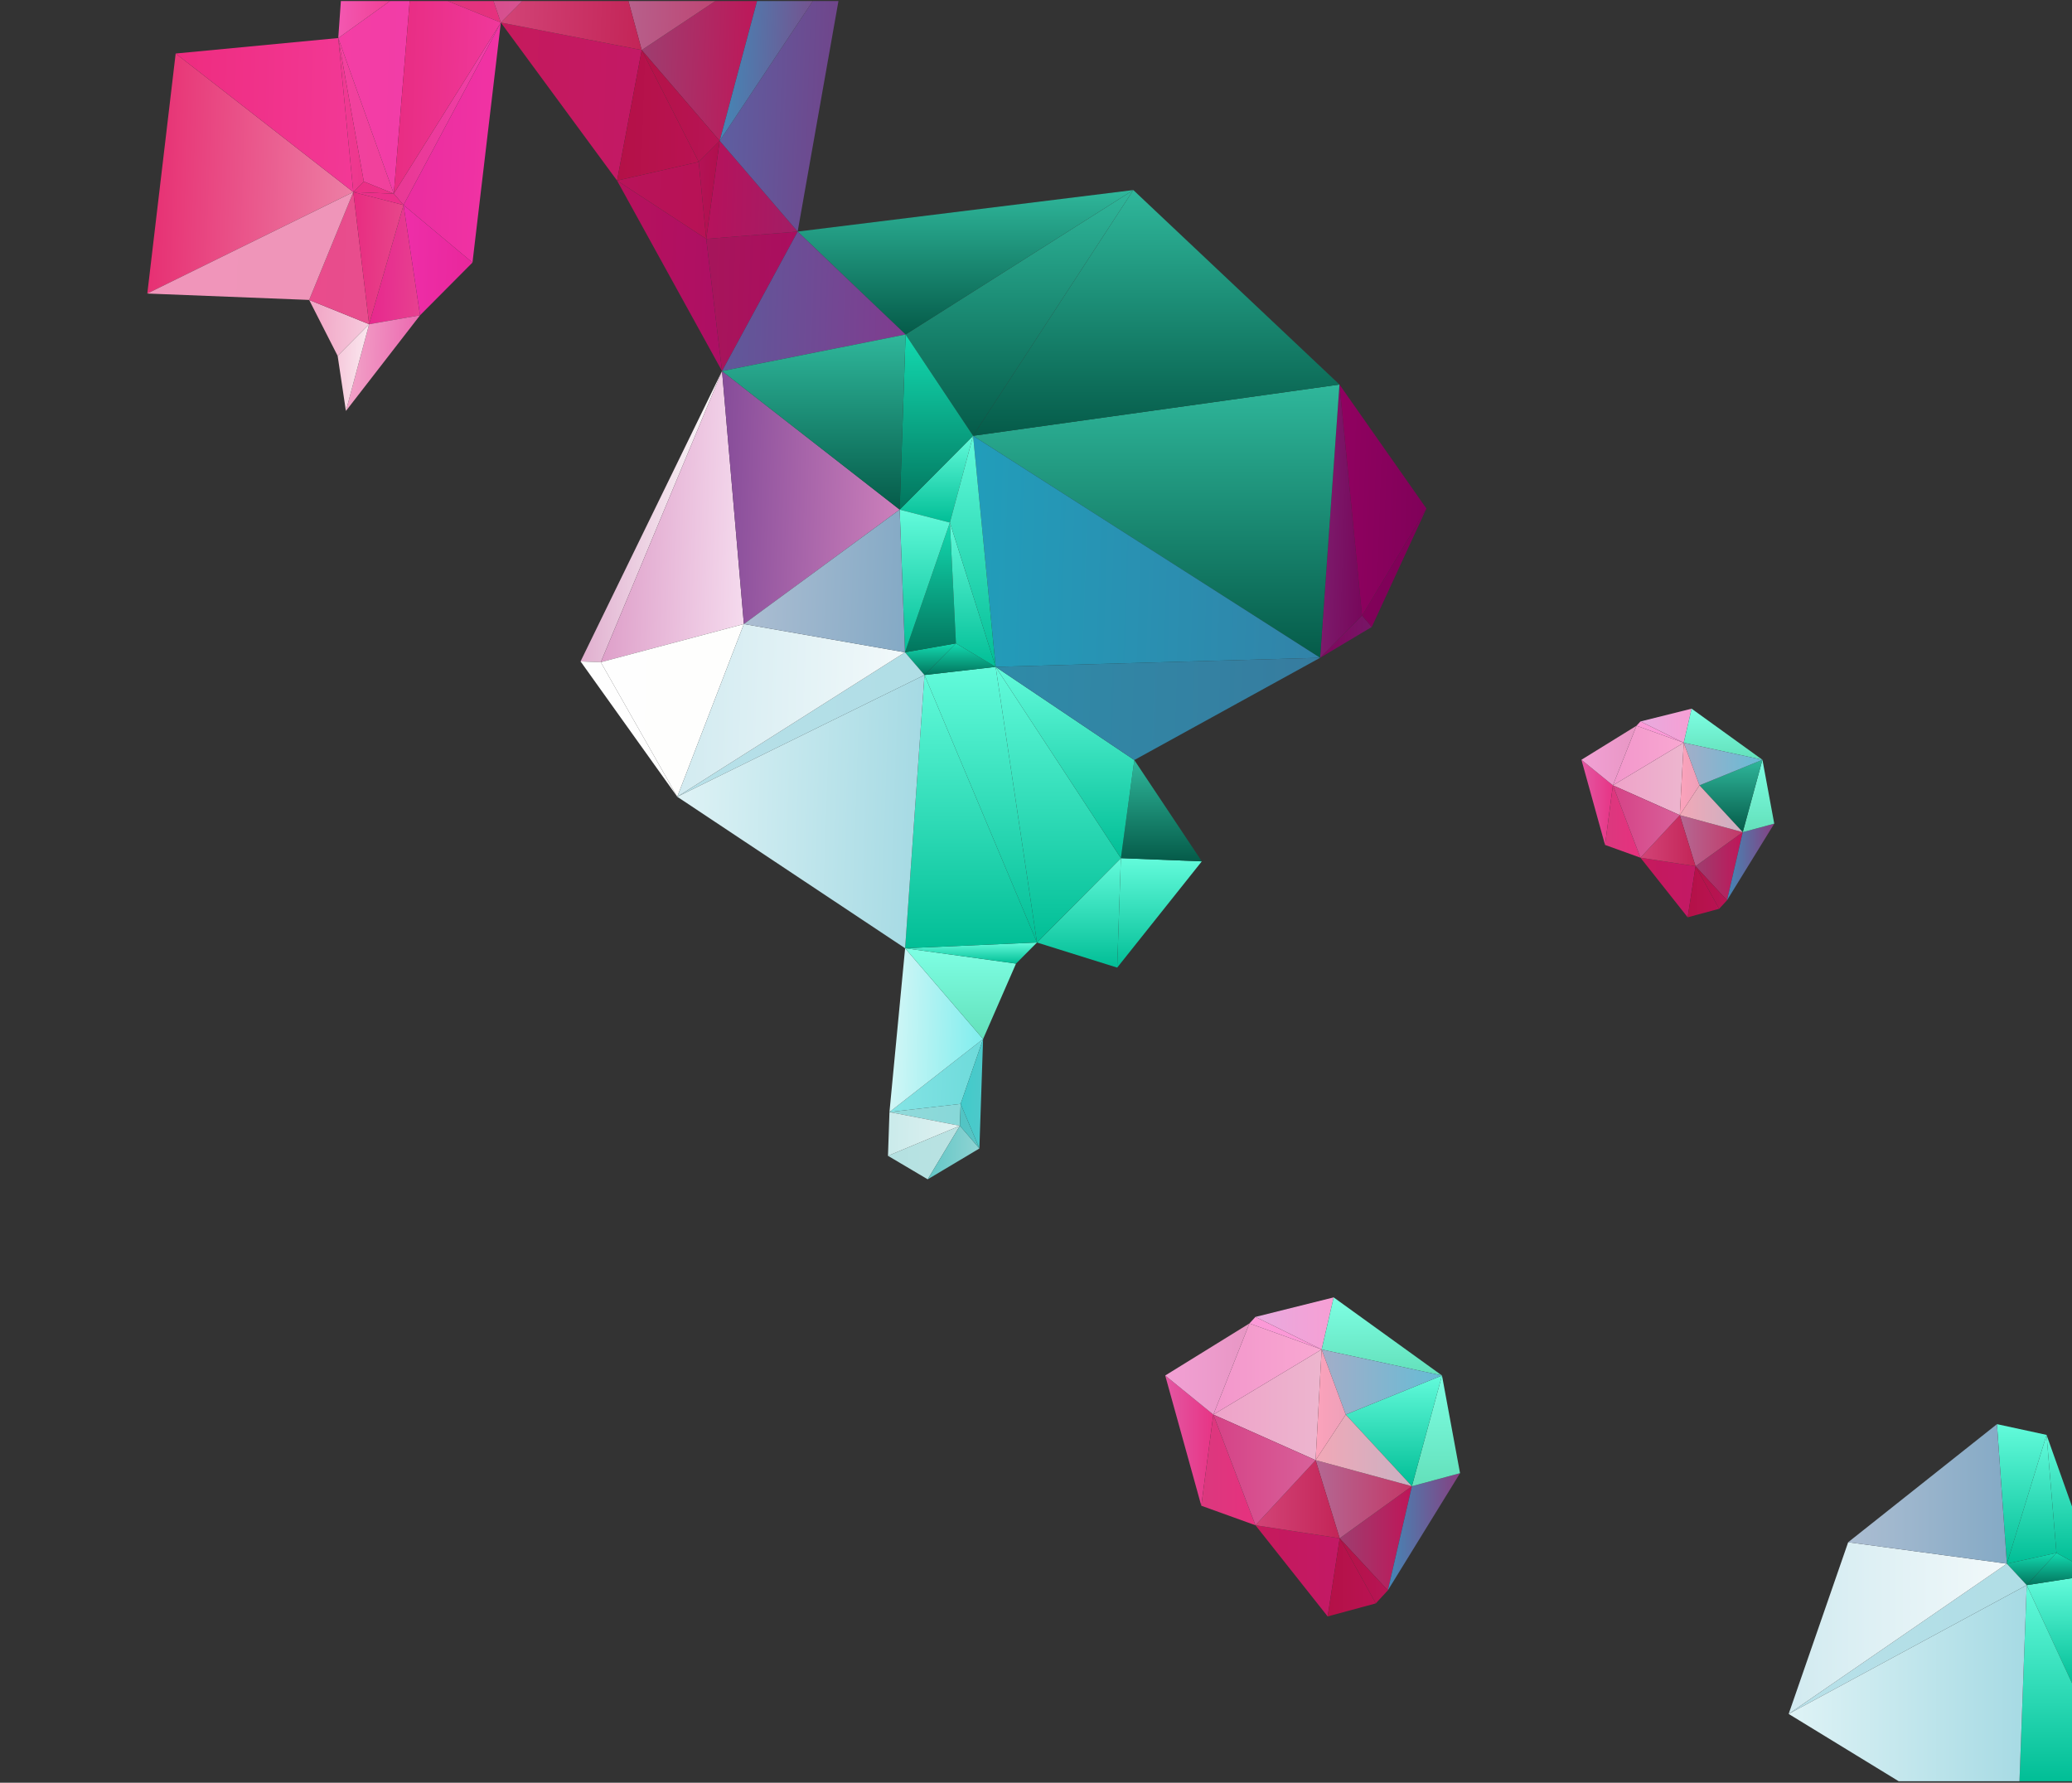 <svg width="823" height="708" viewBox="0 0 823 708" fill="none" xmlns="http://www.w3.org/2000/svg">
<rect x="0" y="0" width="823" height="708" fill="#333333" stroke="none"/>
<path d="M524.957 535.936L481.938 561.793L522.566 579.892L524.957 535.936Z" fill="url(#paint0_linear_382_1410)"/>
<path d="M529.738 515.251L498.671 523.005L524.957 535.936L529.738 515.251Z" fill="url(#paint1_linear_382_1410)"/>
<path d="M572.757 546.276L529.738 515.251L524.957 535.936L572.757 546.276Z" fill="url(#paint2_linear_382_1410)"/>
<path d="M560.81 590.238L532.128 610.923L551.248 631.609L560.81 590.238Z" fill="url(#paint3_linear_382_1410)"/>
<path d="M560.81 590.238L522.567 579.893L532.129 610.923L560.81 590.238Z" fill="url(#paint4_linear_382_1410)"/>
<path d="M481.938 561.793L462.819 546.275L477.157 597.991L481.938 561.793Z" fill="url(#paint5_linear_382_1410)"/>
<path d="M579.929 585.065L560.81 590.238L551.248 631.608L579.929 585.065Z" fill="url(#paint6_linear_382_1410)"/>
<path d="M579.929 585.065L572.757 546.275L560.81 590.237L579.929 585.065Z" fill="url(#paint7_linear_382_1410)"/>
<path d="M498.671 605.751L481.938 561.794L477.157 597.992L498.671 605.751Z" fill="url(#paint8_linear_382_1410)"/>
<path d="M532.128 610.923L498.671 605.75L527.347 641.953L532.128 610.923Z" fill="url(#paint9_linear_382_1410)"/>
<path d="M522.566 579.893L498.671 605.75L532.128 610.923L522.566 579.893Z" fill="url(#paint10_linear_382_1410)"/>
<path d="M522.566 579.893L481.938 561.794L498.671 605.751L522.566 579.893Z" fill="url(#paint11_linear_382_1410)"/>
<path d="M572.757 546.275L534.519 561.793L560.81 590.237L572.757 546.275Z" fill="url(#paint12_linear_382_1410)"/>
<path d="M560.81 590.238L534.519 561.794L522.567 579.893L560.81 590.238Z" fill="url(#paint13_linear_382_1410)"/>
<path d="M572.757 546.275L524.957 535.936L534.519 561.793L572.757 546.275Z" fill="url(#paint14_linear_382_1410)"/>
<path d="M534.519 561.793L524.957 535.936L522.567 579.892L534.519 561.793Z" fill="url(#paint15_linear_382_1410)"/>
<path d="M524.957 535.936L496.281 525.591L481.938 561.794L524.957 535.936Z" fill="url(#paint16_linear_382_1410)"/>
<path d="M498.672 523.004L496.281 525.59L524.957 535.936L498.672 523.004Z" fill="url(#paint17_linear_382_1410)"/>
<path d="M496.281 525.591L462.819 546.276L481.938 561.794L496.281 525.591Z" fill="url(#paint18_linear_382_1410)"/>
<path d="M551.248 631.608L532.128 610.923L546.466 636.781L551.248 631.608Z" fill="url(#paint19_linear_382_1410)"/>
<path d="M546.467 636.781L532.129 610.923L527.348 641.953L546.467 636.781Z" fill="url(#paint20_linear_382_1410)"/>
<path d="M816.832 616.745L797.133 621.007L805.015 629.529L816.832 616.745Z" fill="url(#paint21_linear_382_1410)"/>
<path d="M797.133 621.006L710.459 680.682L805.015 629.529L797.133 621.006Z" fill="url(#paint22_linear_382_1410)"/>
<path d="M816.832 616.745L812.893 569.858L797.133 621.007L816.832 616.745Z" fill="url(#paint23_linear_382_1410)"/>
<path d="M797.133 621.006L734.097 612.483L710.459 680.683L797.133 621.006Z" fill="url(#paint24_linear_382_1410)"/>
<path d="M812.893 569.859L793.194 565.592L797.133 621.007L812.893 569.859Z" fill="url(#paint25_linear_382_1410)"/>
<path d="M793.194 565.592L734.097 612.484L797.133 621.007L793.194 565.592Z" fill="url(#paint26_linear_382_1410)"/>
<path d="M823 626.752L805.015 629.529L823 668.455V626.752Z" fill="url(#paint27_linear_382_1410)"/>
<path d="M823 620.079L816.832 616.745L805.015 629.529L823 626.752V620.079Z" fill="url(#paint28_linear_382_1410)"/>
<path d="M823 598.286L812.893 569.858L816.832 616.745L823 620.079V598.286Z" fill="url(#paint29_linear_382_1410)"/>
<path d="M823 707.408V668.455L805.015 629.529L802.136 707.408H823Z" fill="url(#paint30_linear_382_1410)"/>
<path d="M802.136 707.408L805.015 629.529L710.459 680.683L754.164 707.408H802.136Z" fill="url(#paint31_linear_382_1410)"/>
<path d="M146.61 128.764L122.796 119.117L134.113 141.33L146.61 128.764Z" fill="url(#paint32_linear_382_1410)"/>
<path d="M154.921 0.408L134.355 15.108L156.409 76.918L162.728 0.408H154.921Z" fill="url(#paint33_linear_382_1410)"/>
<path d="M238.63 262.991L286.793 147.37L230.596 262.674L238.63 262.991Z" fill="url(#paint34_linear_382_1410)"/>
<path d="M284.145 0.408L254.894 19.871L285.86 55.922L300.702 0.408H284.145Z" fill="url(#paint35_linear_382_1410)"/>
<path d="M249.619 0.408L254.894 19.871L284.145 0.408H249.619Z" fill="url(#paint36_linear_382_1410)"/>
<path d="M381.269 447.101L352.704 459.028L368.484 468.359L381.269 447.101Z" fill="url(#paint37_linear_382_1410)"/>
<path d="M381.567 438.408L353.294 441.638L381.269 447.1L381.567 438.408Z" fill="url(#paint38_linear_382_1410)"/>
<path d="M381.269 447.1L353.294 441.639L352.704 459.028L381.269 447.1Z" fill="url(#paint39_linear_382_1410)"/>
<path d="M541.005 244.483L524.347 261.234L544.873 248.99L541.005 244.483Z" fill="url(#paint40_linear_382_1410)"/>
<path d="M295.468 247.828L286.793 147.37L238.63 262.991L295.468 247.828Z" fill="url(#paint41_linear_382_1410)"/>
<path d="M316.831 91.972L280.524 94.885L286.793 147.37L316.831 91.972Z" fill="url(#paint42_linear_382_1410)"/>
<path d="M316.831 91.971L285.86 55.921L280.524 94.885L316.831 91.971Z" fill="url(#paint43_linear_382_1410)"/>
<path d="M135.399 0.408L134.355 15.108L154.921 0.408H135.399Z" fill="url(#paint44_linear_382_1410)"/>
<path d="M445.213 340.811L411.892 374.313L443.745 384.282L445.213 340.811Z" fill="url(#paint45_linear_382_1410)"/>
<path d="M280.524 94.886L245.095 71.718L286.793 147.371L280.524 94.886Z" fill="url(#paint46_linear_382_1410)"/>
<path d="M450.155 75.478L359.704 132.84L386.509 173.076L450.155 75.478Z" fill="url(#paint47_linear_382_1410)"/>
<path d="M450.155 75.478L316.831 91.972L359.704 132.841L450.155 75.478Z" fill="url(#paint48_linear_382_1410)"/>
<path d="M359.704 132.84L316.831 91.972L286.793 147.37L359.704 132.84Z" fill="url(#paint49_linear_382_1410)"/>
<path d="M541.005 244.483L532.038 152.718L524.347 261.234L541.005 244.483Z" fill="url(#paint50_linear_382_1410)"/>
<path d="M532.038 152.718L386.509 173.076L524.347 261.234L532.038 152.718Z" fill="url(#paint51_linear_382_1410)"/>
<path d="M532.038 152.718L450.155 75.478L386.509 173.076L532.038 152.718Z" fill="url(#paint52_linear_382_1410)"/>
<path d="M390.483 412.644L353.294 441.639L381.567 438.409L390.483 412.644Z" fill="url(#paint53_linear_382_1410)"/>
<path d="M381.567 438.408L353.294 441.638L381.567 438.408Z" fill="url(#paint54_linear_382_1410)"/>
<path d="M352.704 459.028L353.294 441.639L352.704 459.028Z" fill="url(#paint55_linear_382_1410)"/>
<path d="M390.483 412.644L353.294 441.639L390.483 412.644Z" fill="url(#paint56_linear_382_1410)"/>
<path d="M322.848 0.408L285.86 55.922L316.831 91.972L333.035 0.408H322.848Z" fill="url(#paint57_linear_382_1410)"/>
<path d="M300.702 0.408L285.86 55.922L322.848 0.408H300.702Z" fill="url(#paint58_linear_382_1410)"/>
<path d="M477.358 342.082L445.212 340.811L443.745 384.282L477.358 342.082Z" fill="url(#paint59_linear_382_1410)"/>
<path d="M156.409 76.917L134.355 15.107L144.502 72.094L156.409 76.917Z" fill="url(#paint60_linear_382_1410)"/>
<path d="M295.468 247.828L238.63 262.991L269.011 316.426L295.468 247.828Z" fill="url(#paint61_linear_382_1410)"/>
<path d="M238.63 262.991L230.596 262.675L269.011 316.426L238.63 262.991Z" fill="url(#paint62_linear_382_1410)"/>
<path d="M166.844 125.212L160.277 81.425L146.61 128.764L166.844 125.212Z" fill="url(#paint63_linear_382_1410)"/>
<path d="M389.015 456.115L381.269 447.101L368.484 468.359L389.015 456.115Z" fill="url(#paint64_linear_382_1410)"/>
<path d="M389.015 456.114L381.566 438.408L381.269 447.1L389.015 456.114Z" fill="url(#paint65_linear_382_1410)"/>
<path d="M389.015 456.115L390.483 412.644L381.566 438.409L389.015 456.115Z" fill="url(#paint66_linear_382_1410)"/>
<path d="M386.509 173.075L357.354 202.392L377.3 207.538L386.509 173.075Z" fill="url(#paint67_linear_382_1410)"/>
<path d="M386.509 173.075L359.704 132.84L357.354 202.392L386.509 173.075Z" fill="url(#paint68_linear_382_1410)"/>
<path d="M357.354 202.392L286.793 147.37L295.468 247.828L357.354 202.392Z" fill="url(#paint69_linear_382_1410)"/>
<path d="M359.704 132.84L286.793 147.37L357.354 202.392L359.704 132.84Z" fill="url(#paint70_linear_382_1410)"/>
<path d="M379.7 255.511L359.462 259.063L367.203 268.077L379.7 255.511Z" fill="url(#paint71_linear_382_1410)"/>
<path d="M359.462 259.062L269.01 316.425L367.203 268.076L359.462 259.062Z" fill="url(#paint72_linear_382_1410)"/>
<path d="M379.7 255.511L377.3 207.538L359.462 259.063L379.7 255.511Z" fill="url(#paint73_linear_382_1410)"/>
<path d="M359.462 259.063L295.468 247.828L269.01 316.426L359.462 259.063Z" fill="url(#paint74_linear_382_1410)"/>
<path d="M377.3 207.538L357.354 202.393L359.462 259.063L377.3 207.538Z" fill="url(#paint75_linear_382_1410)"/>
<path d="M357.354 202.393L295.468 247.828L359.462 259.063L357.354 202.393Z" fill="url(#paint76_linear_382_1410)"/>
<path d="M140.336 76.279L69.776 21.257L58.509 116.574L140.336 76.279Z" fill="url(#paint77_linear_382_1410)"/>
<path d="M134.355 15.107L69.776 21.257L140.336 76.279L134.355 15.107Z" fill="url(#paint78_linear_382_1410)"/>
<path d="M146.61 128.764L140.336 76.279L122.796 119.117L146.61 128.764Z" fill="url(#paint79_linear_382_1410)"/>
<path d="M160.277 81.425L140.336 76.279L146.61 128.764L160.277 81.425Z" fill="url(#paint80_linear_382_1410)"/>
<path d="M140.336 76.279L58.509 116.575L122.796 119.117L140.336 76.279Z" fill="url(#paint81_linear_382_1410)"/>
<path d="M156.409 76.918L140.336 76.279L160.277 81.425L156.409 76.918Z" fill="url(#paint82_linear_382_1410)"/>
<path d="M144.502 72.095L140.336 76.28L156.409 76.918L144.502 72.095Z" fill="url(#paint83_linear_382_1410)"/>
<path d="M144.502 72.094L134.355 15.107L140.336 76.279L144.502 72.094Z" fill="url(#paint84_linear_382_1410)"/>
<path d="M177.843 0.408L198.939 8.953L196.019 0.408H177.843Z" fill="url(#paint85_linear_382_1410)"/>
<path d="M254.894 19.871L198.939 8.953L245.095 71.718L254.894 19.871Z" fill="url(#paint86_linear_382_1410)"/>
<path d="M207.437 0.408L198.939 8.953L254.894 19.871L249.619 0.408H207.437Z" fill="url(#paint87_linear_382_1410)"/>
<path d="M160.277 81.425L198.939 8.953L156.409 76.918L160.277 81.425Z" fill="url(#paint88_linear_382_1410)"/>
<path d="M162.728 0.408L156.409 76.918L198.939 8.953L177.843 0.408H162.728Z" fill="url(#paint89_linear_382_1410)"/>
<path d="M196.019 0.408L198.939 8.953L207.437 0.408H196.019Z" fill="url(#paint90_linear_382_1410)"/>
<path d="M187.667 104.271L160.277 81.425L166.844 125.212L187.667 104.271Z" fill="url(#paint91_linear_382_1410)"/>
<path d="M187.667 104.271L198.939 8.953L160.277 81.425L187.667 104.271Z" fill="url(#paint92_linear_382_1410)"/>
<path d="M544.873 248.99L566.579 201.967L541.005 244.483L544.873 248.99Z" fill="url(#paint93_linear_382_1410)"/>
<path d="M566.579 201.967L532.038 152.718L541.005 244.483L566.579 201.967Z" fill="url(#paint94_linear_382_1410)"/>
<path d="M477.359 342.081L450.553 301.846L445.213 340.81L477.359 342.081Z" fill="url(#paint95_linear_382_1410)"/>
<path d="M285.86 55.921L277.534 64.296L280.524 94.885L285.86 55.921Z" fill="url(#paint96_linear_382_1410)"/>
<path d="M277.534 64.297L245.095 71.718L280.524 94.885L277.534 64.297Z" fill="url(#paint97_linear_382_1410)"/>
<path d="M285.86 55.921L254.894 19.871L277.534 64.297L285.86 55.921Z" fill="url(#paint98_linear_382_1410)"/>
<path d="M277.534 64.297L254.894 19.871L245.095 71.718L277.534 64.297Z" fill="url(#paint99_linear_382_1410)"/>
<path d="M166.844 125.212L146.61 128.764L137.396 163.221L166.844 125.212Z" fill="url(#paint100_linear_382_1410)"/>
<path d="M146.61 128.765L134.113 141.331L137.396 163.222L146.61 128.765Z" fill="url(#paint101_linear_382_1410)"/>
<path d="M445.213 340.81L395.476 264.841L411.892 374.312L445.213 340.81Z" fill="url(#paint102_linear_382_1410)"/>
<path d="M395.476 264.841L367.203 268.076L411.892 374.312L395.476 264.841Z" fill="url(#paint103_linear_382_1410)"/>
<path d="M450.553 301.846L395.476 264.841L445.213 340.81L450.553 301.846Z" fill="url(#paint104_linear_382_1410)"/>
<path d="M524.347 261.234L395.476 264.841L450.553 301.846L524.347 261.234Z" fill="url(#paint105_linear_382_1410)"/>
<path d="M524.347 261.234L386.509 173.075L395.476 264.841L524.347 261.234Z" fill="url(#paint106_linear_382_1410)"/>
<path d="M379.7 255.511L367.203 268.077L395.476 264.841L379.7 255.511Z" fill="url(#paint107_linear_382_1410)"/>
<path d="M395.476 264.841L377.3 207.538L379.7 255.511L395.476 264.841Z" fill="url(#paint108_linear_382_1410)"/>
<path d="M395.476 264.841L386.509 173.075L377.3 207.538L395.476 264.841Z" fill="url(#paint109_linear_382_1410)"/>
<path d="M390.483 412.643L359.512 376.593L353.294 441.638L390.483 412.643Z" fill="url(#paint110_linear_382_1410)"/>
<path d="M403.565 382.688L359.512 376.593L390.483 412.643L403.565 382.688Z" fill="url(#paint111_linear_382_1410)"/>
<path d="M411.892 374.312L359.512 376.593L403.565 382.688L411.892 374.312Z" fill="url(#paint112_linear_382_1410)"/>
<path d="M411.892 374.312L367.203 268.076L359.512 376.593L411.892 374.312Z" fill="url(#paint113_linear_382_1410)"/>
<path d="M367.203 268.076L269.01 316.425L359.512 376.593L367.203 268.076Z" fill="url(#paint114_linear_382_1410)"/>
<path d="M668.781 294.977L640.65 311.886L667.218 323.721L668.781 294.977Z" fill="url(#paint115_linear_382_1410)"/>
<path d="M671.908 281.45L651.589 286.525L668.781 294.977L671.908 281.45Z" fill="url(#paint116_linear_382_1410)"/>
<path d="M700.039 301.742L671.908 281.45L668.781 294.977L700.039 301.742Z" fill="url(#paint117_linear_382_1410)"/>
<path d="M692.223 330.486L673.472 344.013L685.974 357.539L692.223 330.486Z" fill="url(#paint118_linear_382_1410)"/>
<path d="M692.222 330.487L667.218 323.721L673.471 344.013L692.222 330.487Z" fill="url(#paint119_linear_382_1410)"/>
<path d="M640.65 311.886L628.147 301.742L637.523 335.555L640.65 311.886Z" fill="url(#paint120_linear_382_1410)"/>
<path d="M704.73 327.104L692.223 330.486L685.974 357.539L704.73 327.104Z" fill="url(#paint121_linear_382_1410)"/>
<path d="M704.73 327.103L700.039 301.742L692.222 330.486L704.73 327.103Z" fill="url(#paint122_linear_382_1410)"/>
<path d="M651.589 340.63L640.65 311.886L637.523 335.556L651.589 340.63Z" fill="url(#paint123_linear_382_1410)"/>
<path d="M673.471 344.013L651.589 340.63L670.345 364.3L673.471 344.013Z" fill="url(#paint124_linear_382_1410)"/>
<path d="M667.218 323.721L651.589 340.63L673.471 344.013L667.218 323.721Z" fill="url(#paint125_linear_382_1410)"/>
<path d="M667.218 323.721L640.65 311.886L651.589 340.63L667.218 323.721Z" fill="url(#paint126_linear_382_1410)"/>
<path d="M700.04 301.742L675.035 311.886L692.223 330.486L700.04 301.742Z" fill="url(#paint127_linear_382_1410)"/>
<path d="M692.222 330.487L675.035 311.886L667.218 323.721L692.222 330.487Z" fill="url(#paint128_linear_382_1410)"/>
<path d="M700.039 301.742L668.781 294.977L675.035 311.886L700.039 301.742Z" fill="url(#paint129_linear_382_1410)"/>
<path d="M675.035 311.886L668.781 294.977L667.218 323.721L675.035 311.886Z" fill="url(#paint130_linear_382_1410)"/>
<path d="M668.781 294.976L650.03 288.216L640.65 311.886L668.781 294.976Z" fill="url(#paint131_linear_382_1410)"/>
<path d="M651.589 286.524L650.03 288.216L668.781 294.976L651.589 286.524Z" fill="url(#paint132_linear_382_1410)"/>
<path d="M650.03 288.216L628.147 301.742L640.65 311.886L650.03 288.216Z" fill="url(#paint133_linear_382_1410)"/>
<path d="M685.974 357.539L673.472 344.013L682.847 360.922L685.974 357.539Z" fill="url(#paint134_linear_382_1410)"/>
<path d="M682.847 360.922L673.472 344.013L670.345 364.3L682.847 360.922Z" fill="url(#paint135_linear_382_1410)"/>
<defs>
<linearGradient id="paint0_linear_382_1410" x1="536.703" y1="557.976" x2="471" y2="557.976" gradientUnits="userSpaceOnUse">
<stop stop-color="#ECBBD0"/>
<stop offset="1" stop-color="#EF9DC7"/>
</linearGradient>
<linearGradient id="paint1_linear_382_1410" x1="541.385" y1="525.656" x2="479.245" y2="525.653" gradientUnits="userSpaceOnUse">
<stop stop-color="#FC9BD0"/>
<stop offset="1" stop-color="#DEB1E5"/>
</linearGradient>
<linearGradient id="paint2_linear_382_1410" x1="548.857" y1="515.251" x2="548.857" y2="546.276" gradientUnits="userSpaceOnUse">
<stop stop-color="#7EFFE4"/>
<stop offset="1" stop-color="#63E0BA"/>
</linearGradient>
<linearGradient id="paint3_linear_382_1410" x1="560.806" y1="610.985" x2="528.026" y2="610.985" gradientUnits="userSpaceOnUse">
<stop stop-color="#BF1558"/>
<stop offset="1" stop-color="#994473"/>
</linearGradient>
<linearGradient id="paint4_linear_382_1410" x1="567.193" y1="595.471" x2="503.459" y2="595.471" gradientUnits="userSpaceOnUse">
<stop stop-color="#C62F5F"/>
<stop offset="1" stop-color="#AC80A9"/>
</linearGradient>
<linearGradient id="paint5_linear_382_1410" x1="481.934" y1="572.198" x2="461.536" y2="572.198" gradientUnits="userSpaceOnUse">
<stop stop-color="#E73485"/>
<stop offset="1" stop-color="#E35AA5"/>
</linearGradient>
<linearGradient id="paint6_linear_382_1410" x1="579.924" y1="608.396" x2="545.507" y2="608.4" gradientUnits="userSpaceOnUse">
<stop stop-color="#864081"/>
<stop offset="1" stop-color="#3695C1"/>
</linearGradient>
<linearGradient id="paint7_linear_382_1410" x1="570.369" y1="546.275" x2="570.369" y2="590.237" gradientUnits="userSpaceOnUse">
<stop stop-color="#7EFFE4"/>
<stop offset="1" stop-color="#63E0BA"/>
</linearGradient>
<linearGradient id="paint8_linear_382_1410" x1="503.627" y1="583.831" x2="477.155" y2="583.834" gradientUnits="userSpaceOnUse">
<stop stop-color="#E92F7E"/>
<stop offset="1" stop-color="#DB387E"/>
</linearGradient>
<linearGradient id="paint9_linear_382_1410" x1="532.124" y1="623.914" x2="483.792" y2="623.91" gradientUnits="userSpaceOnUse">
<stop stop-color="#C31965"/>
<stop offset="1" stop-color="#C61A58"/>
</linearGradient>
<linearGradient id="paint10_linear_382_1410" x1="546.481" y1="595.471" x2="498.681" y2="595.471" gradientUnits="userSpaceOnUse">
<stop stop-color="#BD174A"/>
<stop offset="1" stop-color="#D24477"/>
</linearGradient>
<linearGradient id="paint11_linear_382_1410" x1="522.563" y1="583.831" x2="468.39" y2="583.834" gradientUnits="userSpaceOnUse">
<stop stop-color="#D8619A"/>
<stop offset="1" stop-color="#D53880"/>
</linearGradient>
<linearGradient id="paint12_linear_382_1410" x1="553.638" y1="546.275" x2="553.638" y2="590.237" gradientUnits="userSpaceOnUse">
<stop stop-color="#63FBDB"/>
<stop offset="1" stop-color="#01BE96"/>
</linearGradient>
<linearGradient id="paint13_linear_382_1410" x1="592.673" y1="576.076" x2="522.57" y2="576.076" gradientUnits="userSpaceOnUse">
<stop stop-color="#A7B8CC"/>
<stop offset="1" stop-color="#F2A8B7"/>
</linearGradient>
<linearGradient id="paint14_linear_382_1410" x1="596.001" y1="548.925" x2="484.33" y2="548.925" gradientUnits="userSpaceOnUse">
<stop stop-color="#47C3DC"/>
<stop offset="1" stop-color="#D7A1BD"/>
</linearGradient>
<linearGradient id="paint15_linear_382_1410" x1="534.513" y1="557.976" x2="522.563" y2="557.973" gradientUnits="userSpaceOnUse">
<stop stop-color="#EEA0B9"/>
<stop offset="1" stop-color="#FCA2BB"/>
</linearGradient>
<linearGradient id="paint16_linear_382_1410" x1="542.655" y1="543.751" x2="471.799" y2="543.755" gradientUnits="userSpaceOnUse">
<stop stop-color="#FCAFD5"/>
<stop offset="1" stop-color="#F092C9"/>
</linearGradient>
<linearGradient id="paint17_linear_382_1410" x1="639.675" y1="529.529" x2="410.233" y2="529.533" gradientUnits="userSpaceOnUse">
<stop stop-color="#FC99D0"/>
<stop offset="1" stop-color="#FB99DC"/>
</linearGradient>
<linearGradient id="paint18_linear_382_1410" x1="498.335" y1="543.751" x2="453.134" y2="543.755" gradientUnits="userSpaceOnUse">
<stop stop-color="#E796C3"/>
<stop offset="1" stop-color="#F5A3D9"/>
</linearGradient>
<linearGradient id="paint19_linear_382_1410" x1="551.245" y1="623.914" x2="532.124" y2="623.914" gradientUnits="userSpaceOnUse">
<stop stop-color="#B71455"/>
<stop offset="1" stop-color="#B41247"/>
</linearGradient>
<linearGradient id="paint20_linear_382_1410" x1="550.875" y1="626.499" x2="527.338" y2="626.499" gradientUnits="userSpaceOnUse">
<stop stop-color="#BA1355"/>
<stop offset="1" stop-color="#B41147"/>
</linearGradient>
<linearGradient id="paint21_linear_382_1410" x1="806.982" y1="616.745" x2="806.982" y2="629.529" gradientUnits="userSpaceOnUse">
<stop stop-color="#13DAB0"/>
<stop offset="1" stop-color="#02755D"/>
</linearGradient>
<linearGradient id="paint22_linear_382_1410" x1="1088.68" y1="650.906" x2="521.34" y2="650.906" gradientUnits="userSpaceOnUse">
<stop stop-color="#99D5DF"/>
<stop offset="1" stop-color="#C7E6ED"/>
</linearGradient>
<linearGradient id="paint23_linear_382_1410" x1="806.982" y1="569.858" x2="806.982" y2="621.007" gradientUnits="userSpaceOnUse">
<stop stop-color="#63FBDB"/>
<stop offset="1" stop-color="#01BE96"/>
</linearGradient>
<linearGradient id="paint24_linear_382_1410" x1="830.171" y1="646.643" x2="681.577" y2="646.643" gradientUnits="userSpaceOnUse">
<stop stop-color="#FEFEFE"/>
<stop offset="1" stop-color="#C7E6ED"/>
</linearGradient>
<linearGradient id="paint25_linear_382_1410" x1="803.044" y1="565.592" x2="803.044" y2="621.007" gradientUnits="userSpaceOnUse">
<stop stop-color="#63FBDB"/>
<stop offset="1" stop-color="#01BE96"/>
</linearGradient>
<linearGradient id="paint26_linear_382_1410" x1="824.508" y1="593.361" x2="722.78" y2="593.361" gradientUnits="userSpaceOnUse">
<stop stop-color="#73A1C0"/>
<stop offset="1" stop-color="#B3C1D4"/>
</linearGradient>
<linearGradient id="paint27_linear_382_1410" x1="814.008" y1="626.752" x2="814.008" y2="668.455" gradientUnits="userSpaceOnUse">
<stop stop-color="#63FBDB"/>
<stop offset="1" stop-color="#01BE96"/>
</linearGradient>
<linearGradient id="paint28_linear_382_1410" x1="814.008" y1="616.745" x2="814.008" y2="629.529" gradientUnits="userSpaceOnUse">
<stop stop-color="#13DAB0"/>
<stop offset="1" stop-color="#02755D"/>
</linearGradient>
<linearGradient id="paint29_linear_382_1410" x1="817.946" y1="569.858" x2="817.946" y2="620.079" gradientUnits="userSpaceOnUse">
<stop stop-color="#63FBDB"/>
<stop offset="1" stop-color="#01BE96"/>
</linearGradient>
<linearGradient id="paint30_linear_382_1410" x1="812.568" y1="629.529" x2="812.568" y2="707.408" gradientUnits="userSpaceOnUse">
<stop stop-color="#63FBDB"/>
<stop offset="1" stop-color="#01BE96"/>
</linearGradient>
<linearGradient id="paint31_linear_382_1410" x1="823.944" y1="668.535" x2="687.782" y2="668.535" gradientUnits="userSpaceOnUse">
<stop stop-color="#9AD5E0"/>
<stop offset="1" stop-color="#EDF9FA"/>
</linearGradient>
<linearGradient id="paint32_linear_382_1410" x1="146.091" y1="130.718" x2="109.926" y2="129.492" gradientUnits="userSpaceOnUse">
<stop stop-color="#F6C9DC"/>
<stop offset="1" stop-color="#EF90B8"/>
</linearGradient>
<linearGradient id="paint33_linear_382_1410" x1="161.284" y1="38.529" x2="131.674" y2="37.529" gradientUnits="userSpaceOnUse">
<stop stop-color="#F23DA7"/>
<stop offset="1" stop-color="#F43EA4"/>
</linearGradient>
<linearGradient id="paint34_linear_382_1410" x1="285.72" y1="205.899" x2="232.14" y2="204.083" gradientUnits="userSpaceOnUse">
<stop stop-color="#FDFEFD"/>
<stop offset="1" stop-color="#E0AECE"/>
</linearGradient>
<linearGradient id="paint35_linear_382_1410" x1="302.44" y1="28.343" x2="247.334" y2="26.475" gradientUnits="userSpaceOnUse">
<stop stop-color="#BF1558"/>
<stop offset="1" stop-color="#994473"/>
</linearGradient>
<linearGradient id="paint36_linear_382_1410" x1="313.759" y1="11.711" x2="206.594" y2="8.076" gradientUnits="userSpaceOnUse">
<stop stop-color="#C62F5F"/>
<stop offset="1" stop-color="#AC80A9"/>
</linearGradient>
<linearGradient id="paint37_linear_382_1410" x1="385.411" y1="457.96" x2="335.769" y2="456.28" gradientUnits="userSpaceOnUse">
<stop stop-color="#BBE2E2"/>
<stop offset="1" stop-color="#B0E1E1"/>
</linearGradient>
<linearGradient id="paint38_linear_382_1410" x1="423.136" y1="444.225" x2="310.613" y2="440.411" gradientUnits="userSpaceOnUse">
<stop stop-color="#77D4D5"/>
<stop offset="1" stop-color="#A3DEDE"/>
</linearGradient>
<linearGradient id="paint39_linear_382_1410" x1="396.305" y1="451.863" x2="333.792" y2="449.744" gradientUnits="userSpaceOnUse">
<stop stop-color="#EBF5F5"/>
<stop offset="1" stop-color="#BCE6E6"/>
</linearGradient>
<linearGradient id="paint40_linear_382_1410" x1="564.357" y1="253.948" x2="524.172" y2="252.586" gradientUnits="userSpaceOnUse">
<stop stop-color="#6C276F"/>
<stop offset="1" stop-color="#81055D"/>
</linearGradient>
<linearGradient id="paint41_linear_382_1410" x1="309.833" y1="206.856" x2="240.176" y2="204.495" gradientUnits="userSpaceOnUse">
<stop stop-color="#FAE8F6"/>
<stop offset="1" stop-color="#DE9FC9"/>
</linearGradient>
<linearGradient id="paint42_linear_382_1410" x1="315.43" y1="120.024" x2="267.207" y2="118.386" gradientUnits="userSpaceOnUse">
<stop stop-color="#AB0D5F"/>
<stop offset="1" stop-color="#A41959"/>
</linearGradient>
<linearGradient id="paint43_linear_382_1410" x1="328.974" y1="77.03" x2="280.751" y2="75.398" gradientUnits="userSpaceOnUse">
<stop stop-color="#9C2168"/>
<stop offset="1" stop-color="#B6125C"/>
</linearGradient>
<linearGradient id="paint44_linear_382_1410" x1="163.44" y1="8.304" x2="134.183" y2="7.312" gradientUnits="userSpaceOnUse">
<stop stop-color="#EF358A"/>
<stop offset="1" stop-color="#F358B1"/>
</linearGradient>
<linearGradient id="paint45_linear_382_1410" x1="428.552" y1="340.811" x2="428.552" y2="384.282" gradientUnits="userSpaceOnUse">
<stop stop-color="#63FBDB"/>
<stop offset="1" stop-color="#01BE96"/>
</linearGradient>
<linearGradient id="paint46_linear_382_1410" x1="287.604" y1="110.214" x2="232.34" y2="108.341" gradientUnits="userSpaceOnUse">
<stop stop-color="#AD0F64"/>
<stop offset="1" stop-color="#B9125A"/>
</linearGradient>
<linearGradient id="paint47_linear_382_1410" x1="404.929" y1="75.478" x2="404.929" y2="173.076" gradientUnits="userSpaceOnUse">
<stop stop-color="#2FB79B"/>
<stop offset="1" stop-color="#055B49"/>
</linearGradient>
<linearGradient id="paint48_linear_382_1410" x1="383.493" y1="75.478" x2="383.493" y2="132.841" gradientUnits="userSpaceOnUse">
<stop stop-color="#2FB79B"/>
<stop offset="1" stop-color="#055B49"/>
</linearGradient>
<linearGradient id="paint49_linear_382_1410" x1="401.481" y1="123.437" x2="281.829" y2="119.382" gradientUnits="userSpaceOnUse">
<stop stop-color="#932B88"/>
<stop offset="1" stop-color="#5C5B9B"/>
</linearGradient>
<linearGradient id="paint50_linear_382_1410" x1="541.799" y1="207.348" x2="525.723" y2="206.804" gradientUnits="userSpaceOnUse">
<stop stop-color="#77085B"/>
<stop offset="1" stop-color="#7C1B6C"/>
</linearGradient>
<linearGradient id="paint51_linear_382_1410" x1="459.273" y1="152.718" x2="459.273" y2="261.234" gradientUnits="userSpaceOnUse">
<stop stop-color="#2FB79B"/>
<stop offset="1" stop-color="#055B49"/>
</linearGradient>
<linearGradient id="paint52_linear_382_1410" x1="459.273" y1="75.478" x2="459.273" y2="173.076" gradientUnits="userSpaceOnUse">
<stop stop-color="#2FB79B"/>
<stop offset="1" stop-color="#055B49"/>
</linearGradient>
<linearGradient id="paint53_linear_382_1410" x1="404.995" y1="428.267" x2="342.992" y2="426.169" gradientUnits="userSpaceOnUse">
<stop stop-color="#64D6D6"/>
<stop offset="1" stop-color="#8BE7E8"/>
</linearGradient>
<linearGradient id="paint54_linear_382_1410" x1="381.018" y1="440.373" x2="352.891" y2="439.423" gradientUnits="userSpaceOnUse">
<stop stop-color="#9BE0E0"/>
<stop offset="1" stop-color="#EDF6F6"/>
</linearGradient>
<linearGradient id="paint55_linear_382_1410" x1="352.524" y1="450.13" x2="352.524" y2="450.13" gradientUnits="userSpaceOnUse">
<stop stop-color="#F7F9F9"/>
<stop offset="1" stop-color="#F6F9F9"/>
</linearGradient>
<linearGradient id="paint56_linear_382_1410" x1="389.496" y1="427.656" x2="353.328" y2="426.427" gradientUnits="userSpaceOnUse">
<stop stop-color="#81E6E7"/>
<stop offset="1" stop-color="#E5F4F4"/>
</linearGradient>
<linearGradient id="paint57_linear_382_1410" x1="334.017" y1="46.367" x2="285.798" y2="44.732" gradientUnits="userSpaceOnUse">
<stop stop-color="#71448A"/>
<stop offset="1" stop-color="#5D5FA1"/>
</linearGradient>
<linearGradient id="paint58_linear_382_1410" x1="334.6" y1="29.178" x2="276.735" y2="27.217" gradientUnits="userSpaceOnUse">
<stop stop-color="#864081"/>
<stop offset="1" stop-color="#3695C1"/>
</linearGradient>
<linearGradient id="paint59_linear_382_1410" x1="460.552" y1="340.811" x2="460.552" y2="384.282" gradientUnits="userSpaceOnUse">
<stop stop-color="#63FBDB"/>
<stop offset="1" stop-color="#01BE96"/>
</linearGradient>
<linearGradient id="paint60_linear_382_1410" x1="159.683" y1="46.38" x2="132.889" y2="45.469" gradientUnits="userSpaceOnUse">
<stop stop-color="#F0419B"/>
<stop offset="1" stop-color="#F2419E"/>
</linearGradient>
<linearGradient id="paint61_linear_382_1410" x1="293.833" y1="282.396" x2="218.823" y2="279.853" gradientUnits="userSpaceOnUse">
<stop stop-color="#FEFEFD"/>
<stop offset="1" stop-color="#FEFEFE"/>
</linearGradient>
<linearGradient id="paint62_linear_382_1410" x1="269.437" y1="290.134" x2="227.334" y2="288.707" gradientUnits="userSpaceOnUse">
<stop stop-color="#FEFEFE"/>
<stop offset="1" stop-color="#FEFEFE"/>
</linearGradient>
<linearGradient id="paint63_linear_382_1410" x1="171.087" y1="105.595" x2="146.974" y2="104.775" gradientUnits="userSpaceOnUse">
<stop stop-color="#E74690"/>
<stop offset="1" stop-color="#E7278E"/>
</linearGradient>
<linearGradient id="paint64_linear_382_1410" x1="395.165" y1="458.35" x2="368.374" y2="457.442" gradientUnits="userSpaceOnUse">
<stop stop-color="#9ED8D7"/>
<stop offset="1" stop-color="#61C6C6"/>
</linearGradient>
<linearGradient id="paint65_linear_382_1410" x1="388.833" y1="447.211" x2="380.795" y2="446.942" gradientUnits="userSpaceOnUse">
<stop stop-color="#58C4C4"/>
<stop offset="1" stop-color="#50C4C4"/>
</linearGradient>
<linearGradient id="paint66_linear_382_1410" x1="389.275" y1="434.172" x2="381.237" y2="433.903" gradientUnits="userSpaceOnUse">
<stop stop-color="#4CC9CA"/>
<stop offset="1" stop-color="#40CBCB"/>
</linearGradient>
<linearGradient id="paint67_linear_382_1410" x1="371.931" y1="173.075" x2="371.931" y2="207.538" gradientUnits="userSpaceOnUse">
<stop stop-color="#63FBDB"/>
<stop offset="1" stop-color="#01BE96"/>
</linearGradient>
<linearGradient id="paint68_linear_382_1410" x1="371.931" y1="132.84" x2="371.931" y2="202.392" gradientUnits="userSpaceOnUse">
<stop stop-color="#13DAB0"/>
<stop offset="1" stop-color="#02755D"/>
</linearGradient>
<linearGradient id="paint69_linear_382_1410" x1="362.86" y1="200.253" x2="274.423" y2="197.259" gradientUnits="userSpaceOnUse">
<stop stop-color="#D284BE"/>
<stop offset="1" stop-color="#7B4494"/>
</linearGradient>
<linearGradient id="paint70_linear_382_1410" x1="323.249" y1="132.84" x2="323.249" y2="202.392" gradientUnits="userSpaceOnUse">
<stop stop-color="#2FB79B"/>
<stop offset="1" stop-color="#055B49"/>
</linearGradient>
<linearGradient id="paint71_linear_382_1410" x1="369.581" y1="255.511" x2="369.581" y2="268.077" gradientUnits="userSpaceOnUse">
<stop stop-color="#13DAB0"/>
<stop offset="1" stop-color="#02755D"/>
</linearGradient>
<linearGradient id="paint72_linear_382_1410" x1="655.288" y1="301.086" x2="76.616" y2="281.474" gradientUnits="userSpaceOnUse">
<stop stop-color="#99D5DF"/>
<stop offset="1" stop-color="#C7E6ED"/>
</linearGradient>
<linearGradient id="paint73_linear_382_1410" x1="369.581" y1="207.538" x2="369.581" y2="259.063" gradientUnits="userSpaceOnUse">
<stop stop-color="#13DAB0"/>
<stop offset="1" stop-color="#02755D"/>
</linearGradient>
<linearGradient id="paint74_linear_382_1410" x1="391.808" y1="286.283" x2="240.255" y2="281.146" gradientUnits="userSpaceOnUse">
<stop stop-color="#FEFEFE"/>
<stop offset="1" stop-color="#C7E6ED"/>
</linearGradient>
<linearGradient id="paint75_linear_382_1410" x1="367.327" y1="202.393" x2="367.327" y2="259.063" gradientUnits="userSpaceOnUse">
<stop stop-color="#63FBDB"/>
<stop offset="1" stop-color="#01BE96"/>
</linearGradient>
<linearGradient id="paint76_linear_382_1410" x1="387.879" y1="231.716" x2="284.119" y2="228.199" gradientUnits="userSpaceOnUse">
<stop stop-color="#73A1C0"/>
<stop offset="1" stop-color="#B3C1D4"/>
</linearGradient>
<linearGradient id="paint77_linear_382_1410" x1="158.329" y1="72.442" x2="48.733" y2="68.73" gradientUnits="userSpaceOnUse">
<stop stop-color="#EE90B0"/>
<stop offset="1" stop-color="#E6256C"/>
</linearGradient>
<linearGradient id="paint78_linear_382_1410" x1="160.991" y1="46.428" x2="40.428" y2="42.342" gradientUnits="userSpaceOnUse">
<stop stop-color="#F43C9C"/>
<stop offset="1" stop-color="#EC2776"/>
</linearGradient>
<linearGradient id="paint79_linear_382_1410" x1="151.061" y1="102.623" x2="122.93" y2="101.67" gradientUnits="userSpaceOnUse">
<stop stop-color="#E74E8D"/>
<stop offset="1" stop-color="#E94B8C"/>
</linearGradient>
<linearGradient id="paint80_linear_382_1410" x1="159.101" y1="102.942" x2="135.661" y2="102.148" gradientUnits="userSpaceOnUse">
<stop stop-color="#E7468A"/>
<stop offset="1" stop-color="#E8267F"/>
</linearGradient>
<linearGradient id="paint81_linear_382_1410" x1="190.096" y1="99.817" x2="-0.883" y2="93.347" gradientUnits="userSpaceOnUse">
<stop stop-color="#EE96B9"/>
<stop offset="1" stop-color="#F194BA"/>
</linearGradient>
<linearGradient id="paint82_linear_382_1410" x1="220.178" y1="81.424" x2="99.621" y2="77.338" gradientUnits="userSpaceOnUse">
<stop stop-color="#EB318E"/>
<stop offset="1" stop-color="#EB3087"/>
</linearGradient>
<linearGradient id="paint83_linear_382_1410" x1="188.183" y1="75.804" x2="123.888" y2="73.625" gradientUnits="userSpaceOnUse">
<stop stop-color="#EC3790"/>
<stop offset="1" stop-color="#EA2C81"/>
</linearGradient>
<linearGradient id="paint84_linear_382_1410" x1="144.947" y1="45.792" x2="132.889" y2="45.387" gradientUnits="userSpaceOnUse">
<stop stop-color="#ED378C"/>
<stop offset="1" stop-color="#F03A95"/>
</linearGradient>
<linearGradient id="paint85_linear_382_1410" x1="206.992" y1="4.866" x2="162.476" y2="3.354" gradientUnits="userSpaceOnUse">
<stop stop-color="#E92F7E"/>
<stop offset="1" stop-color="#DB387E"/>
</linearGradient>
<linearGradient id="paint86_linear_382_1410" x1="253.722" y1="41.405" x2="172.457" y2="38.648" gradientUnits="userSpaceOnUse">
<stop stop-color="#C31965"/>
<stop offset="1" stop-color="#C61A58"/>
</linearGradient>
<linearGradient id="paint87_linear_382_1410" x1="278.922" y1="11.012" x2="198.547" y2="8.285" gradientUnits="userSpaceOnUse">
<stop stop-color="#BD174A"/>
<stop offset="1" stop-color="#D24477"/>
</linearGradient>
<linearGradient id="paint88_linear_382_1410" x1="197.251" y1="45.69" x2="157.066" y2="44.328" gradientUnits="userSpaceOnUse">
<stop stop-color="#F23FAA"/>
<stop offset="1" stop-color="#E83893"/>
</linearGradient>
<linearGradient id="paint89_linear_382_1410" x1="197.455" y1="39.667" x2="152.03" y2="38.128" gradientUnits="userSpaceOnUse">
<stop stop-color="#F0389B"/>
<stop offset="1" stop-color="#E72B7F"/>
</linearGradient>
<linearGradient id="paint90_linear_382_1410" x1="238.831" y1="5.905" x2="147.742" y2="2.814" gradientUnits="userSpaceOnUse">
<stop stop-color="#D8619A"/>
<stop offset="1" stop-color="#D53880"/>
</linearGradient>
<linearGradient id="paint91_linear_382_1410" x1="187.226" y1="104.058" x2="155.973" y2="102.999" gradientUnits="userSpaceOnUse">
<stop stop-color="#E9279C"/>
<stop offset="1" stop-color="#EF2FAA"/>
</linearGradient>
<linearGradient id="paint92_linear_382_1410" x1="198.315" y1="56.62" x2="160.7" y2="55.342" gradientUnits="userSpaceOnUse">
<stop stop-color="#F133A4"/>
<stop offset="1" stop-color="#EA2D9F"/>
</linearGradient>
<linearGradient id="paint93_linear_382_1410" x1="565.315" y1="225.693" x2="541.201" y2="224.873" gradientUnits="userSpaceOnUse">
<stop stop-color="#7F0158"/>
<stop offset="1" stop-color="#810159"/>
</linearGradient>
<linearGradient id="paint94_linear_382_1410" x1="566.195" y1="199.61" x2="530.031" y2="198.384" gradientUnits="userSpaceOnUse">
<stop stop-color="#800159"/>
<stop offset="1" stop-color="#910160"/>
</linearGradient>
<linearGradient id="paint95_linear_382_1410" x1="461.286" y1="301.846" x2="461.286" y2="342.081" gradientUnits="userSpaceOnUse">
<stop stop-color="#2FB79B"/>
<stop offset="1" stop-color="#055B49"/>
</linearGradient>
<linearGradient id="paint96_linear_382_1410" x1="284.759" y1="75.279" x2="276.724" y2="75.007" gradientUnits="userSpaceOnUse">
<stop stop-color="#B10F4E"/>
<stop offset="1" stop-color="#B31356"/>
</linearGradient>
<linearGradient id="paint97_linear_382_1410" x1="292.947" y1="79.956" x2="231.197" y2="77.863" gradientUnits="userSpaceOnUse">
<stop stop-color="#B71154"/>
<stop offset="1" stop-color="#B9145B"/>
</linearGradient>
<linearGradient id="paint98_linear_382_1410" x1="285.864" y1="42.676" x2="253.712" y2="41.587" gradientUnits="userSpaceOnUse">
<stop stop-color="#B71455"/>
<stop offset="1" stop-color="#B41247"/>
</linearGradient>
<linearGradient id="paint99_linear_382_1410" x1="285.093" y1="46.997" x2="245.524" y2="45.659" gradientUnits="userSpaceOnUse">
<stop stop-color="#BA1355"/>
<stop offset="1" stop-color="#B41147"/>
</linearGradient>
<linearGradient id="paint100_linear_382_1410" x1="165.741" y1="144.555" x2="131.116" y2="143.381" gradientUnits="userSpaceOnUse">
<stop stop-color="#EC69B0"/>
<stop offset="1" stop-color="#F3B2CE"/>
</linearGradient>
<linearGradient id="paint101_linear_382_1410" x1="145.575" y1="145.933" x2="133.52" y2="145.524" gradientUnits="userSpaceOnUse">
<stop stop-color="#FAE6EE"/>
<stop offset="1" stop-color="#F6C8DB"/>
</linearGradient>
<linearGradient id="paint102_linear_382_1410" x1="420.344" y1="264.841" x2="420.344" y2="374.312" gradientUnits="userSpaceOnUse">
<stop stop-color="#63FBDB"/>
<stop offset="1" stop-color="#01BE96"/>
</linearGradient>
<linearGradient id="paint103_linear_382_1410" x1="389.547" y1="264.841" x2="389.547" y2="374.312" gradientUnits="userSpaceOnUse">
<stop stop-color="#63FBDB"/>
<stop offset="1" stop-color="#01BE96"/>
</linearGradient>
<linearGradient id="paint104_linear_382_1410" x1="423.015" y1="264.841" x2="423.015" y2="340.81" gradientUnits="userSpaceOnUse">
<stop stop-color="#63FBDB"/>
<stop offset="1" stop-color="#01BE96"/>
</linearGradient>
<linearGradient id="paint105_linear_382_1410" x1="625.243" y1="286.833" x2="163.391" y2="271.18" gradientUnits="userSpaceOnUse">
<stop stop-color="#3D7098"/>
<stop offset="1" stop-color="#20A6B8"/>
</linearGradient>
<linearGradient id="paint106_linear_382_1410" x1="605.257" y1="227.278" x2="316.391" y2="217.491" gradientUnits="userSpaceOnUse">
<stop stop-color="#3B749E"/>
<stop offset="1" stop-color="#19AAC3"/>
</linearGradient>
<linearGradient id="paint107_linear_382_1410" x1="381.339" y1="255.511" x2="381.339" y2="268.077" gradientUnits="userSpaceOnUse">
<stop stop-color="#13DAB0"/>
<stop offset="1" stop-color="#02755D"/>
</linearGradient>
<linearGradient id="paint108_linear_382_1410" x1="386.388" y1="207.538" x2="386.388" y2="264.841" gradientUnits="userSpaceOnUse">
<stop stop-color="#63FBDB"/>
<stop offset="1" stop-color="#01BE96"/>
</linearGradient>
<linearGradient id="paint109_linear_382_1410" x1="386.388" y1="173.075" x2="386.388" y2="264.841" gradientUnits="userSpaceOnUse">
<stop stop-color="#63FBDB"/>
<stop offset="1" stop-color="#01BE96"/>
</linearGradient>
<linearGradient id="paint110_linear_382_1410" x1="392.495" y1="410.362" x2="353.92" y2="409.055" gradientUnits="userSpaceOnUse">
<stop stop-color="#7AEDED"/>
<stop offset="1" stop-color="#D2F6F6"/>
</linearGradient>
<linearGradient id="paint111_linear_382_1410" x1="381.539" y1="376.593" x2="381.539" y2="412.643" gradientUnits="userSpaceOnUse">
<stop stop-color="#7EFFE4"/>
<stop offset="1" stop-color="#63E0BA"/>
</linearGradient>
<linearGradient id="paint112_linear_382_1410" x1="385.702" y1="374.312" x2="385.702" y2="382.688" gradientUnits="userSpaceOnUse">
<stop stop-color="#63FBDB"/>
<stop offset="1" stop-color="#01BE96"/>
</linearGradient>
<linearGradient id="paint113_linear_382_1410" x1="385.702" y1="268.076" x2="385.702" y2="376.593" gradientUnits="userSpaceOnUse">
<stop stop-color="#63FBDB"/>
<stop offset="1" stop-color="#01BE96"/>
</linearGradient>
<linearGradient id="paint114_linear_382_1410" x1="384.212" y1="322.975" x2="245.327" y2="318.268" gradientUnits="userSpaceOnUse">
<stop stop-color="#9AD5E0"/>
<stop offset="1" stop-color="#EDF9FA"/>
</linearGradient>
<linearGradient id="paint115_linear_382_1410" x1="676.463" y1="309.409" x2="633.498" y2="309.409" gradientUnits="userSpaceOnUse">
<stop stop-color="#ECBBD0"/>
<stop offset="1" stop-color="#EF9DC7"/>
</linearGradient>
<linearGradient id="paint116_linear_382_1410" x1="679.523" y1="288.274" x2="638.89" y2="288.274" gradientUnits="userSpaceOnUse">
<stop stop-color="#FC9BD0"/>
<stop offset="1" stop-color="#DEB1E5"/>
</linearGradient>
<linearGradient id="paint117_linear_382_1410" x1="684.41" y1="281.45" x2="684.41" y2="301.742" gradientUnits="userSpaceOnUse">
<stop stop-color="#7EFFE4"/>
<stop offset="1" stop-color="#63E0BA"/>
</linearGradient>
<linearGradient id="paint118_linear_382_1410" x1="692.219" y1="344.071" x2="670.786" y2="344.071" gradientUnits="userSpaceOnUse">
<stop stop-color="#BF1558"/>
<stop offset="1" stop-color="#994473"/>
</linearGradient>
<linearGradient id="paint119_linear_382_1410" x1="696.398" y1="333.924" x2="654.72" y2="333.928" gradientUnits="userSpaceOnUse">
<stop stop-color="#C62F5F"/>
<stop offset="1" stop-color="#AC80A9"/>
</linearGradient>
<linearGradient id="paint120_linear_382_1410" x1="640.645" y1="318.707" x2="627.311" y2="318.71" gradientUnits="userSpaceOnUse">
<stop stop-color="#E73485"/>
<stop offset="1" stop-color="#E35AA5"/>
</linearGradient>
<linearGradient id="paint121_linear_382_1410" x1="704.725" y1="342.378" x2="682.219" y2="342.381" gradientUnits="userSpaceOnUse">
<stop stop-color="#864081"/>
<stop offset="1" stop-color="#3695C1"/>
</linearGradient>
<linearGradient id="paint122_linear_382_1410" x1="698.476" y1="301.742" x2="698.476" y2="330.486" gradientUnits="userSpaceOnUse">
<stop stop-color="#7EFFE4"/>
<stop offset="1" stop-color="#63E0BA"/>
</linearGradient>
<linearGradient id="paint123_linear_382_1410" x1="654.831" y1="326.316" x2="637.521" y2="326.316" gradientUnits="userSpaceOnUse">
<stop stop-color="#E92F7E"/>
<stop offset="1" stop-color="#DB387E"/>
</linearGradient>
<linearGradient id="paint124_linear_382_1410" x1="673.464" y1="352.525" x2="641.861" y2="352.525" gradientUnits="userSpaceOnUse">
<stop stop-color="#C31965"/>
<stop offset="1" stop-color="#C61A58"/>
</linearGradient>
<linearGradient id="paint125_linear_382_1410" x1="682.857" y1="333.928" x2="651.6" y2="333.925" gradientUnits="userSpaceOnUse">
<stop stop-color="#BD174A"/>
<stop offset="1" stop-color="#D24477"/>
</linearGradient>
<linearGradient id="paint126_linear_382_1410" x1="667.216" y1="326.32" x2="631.79" y2="326.32" gradientUnits="userSpaceOnUse">
<stop stop-color="#D8619A"/>
<stop offset="1" stop-color="#D53880"/>
</linearGradient>
<linearGradient id="paint127_linear_382_1410" x1="687.537" y1="301.742" x2="687.537" y2="330.486" gradientUnits="userSpaceOnUse">
<stop stop-color="#2FB79B"/>
<stop offset="1" stop-color="#055B49"/>
</linearGradient>
<linearGradient id="paint128_linear_382_1410" x1="713.059" y1="321.246" x2="667.216" y2="321.243" gradientUnits="userSpaceOnUse">
<stop stop-color="#A7B8CC"/>
<stop offset="1" stop-color="#F2A8B7"/>
</linearGradient>
<linearGradient id="paint129_linear_382_1410" x1="715.234" y1="303.491" x2="642.214" y2="303.491" gradientUnits="userSpaceOnUse">
<stop stop-color="#47C3DC"/>
<stop offset="1" stop-color="#D7A1BD"/>
</linearGradient>
<linearGradient id="paint130_linear_382_1410" x1="675.03" y1="309.409" x2="667.213" y2="309.409" gradientUnits="userSpaceOnUse">
<stop stop-color="#EEA0B9"/>
<stop offset="1" stop-color="#FCA2BB"/>
</linearGradient>
<linearGradient id="paint131_linear_382_1410" x1="680.354" y1="300.107" x2="634.019" y2="300.11" gradientUnits="userSpaceOnUse">
<stop stop-color="#FCAFD5"/>
<stop offset="1" stop-color="#F092C9"/>
</linearGradient>
<linearGradient id="paint132_linear_382_1410" x1="743.796" y1="290.808" x2="593.761" y2="290.808" gradientUnits="userSpaceOnUse">
<stop stop-color="#FC99D0"/>
<stop offset="1" stop-color="#FB99DC"/>
</linearGradient>
<linearGradient id="paint133_linear_382_1410" x1="651.372" y1="300.11" x2="621.816" y2="300.11" gradientUnits="userSpaceOnUse">
<stop stop-color="#E796C3"/>
<stop offset="1" stop-color="#F5A3D9"/>
</linearGradient>
<linearGradient id="paint134_linear_382_1410" x1="685.967" y1="352.525" x2="673.464" y2="352.525" gradientUnits="userSpaceOnUse">
<stop stop-color="#B71455"/>
<stop offset="1" stop-color="#B41247"/>
</linearGradient>
<linearGradient id="paint135_linear_382_1410" x1="685.728" y1="354.218" x2="670.34" y2="354.215" gradientUnits="userSpaceOnUse">
<stop stop-color="#BA1355"/>
<stop offset="1" stop-color="#B41147"/>
</linearGradient>
</defs>
</svg>
